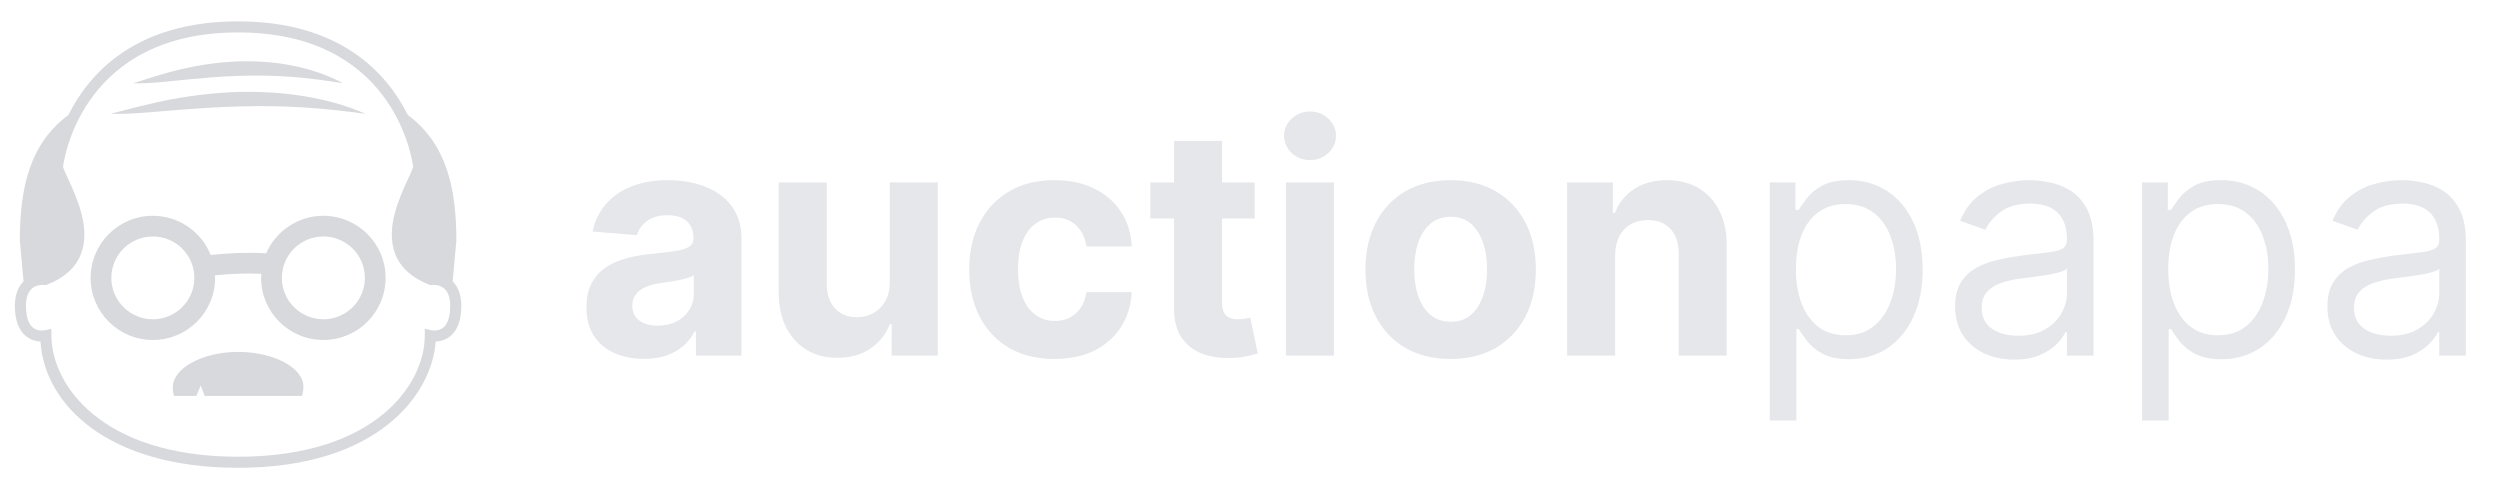 <svg width="202" height="39" viewBox="0 0 202 39" fill="none" xmlns="http://www.w3.org/2000/svg">
<path d="M36.575 22.735L36.874 19.446C36.874 15.08 36.033 11.587 32.953 9.29C31.267 5.918 27.51 1.727 19.235 1.726C10.963 1.726 7.208 5.918 5.524 9.291C2.443 11.587 1.602 15.08 1.602 19.447L1.902 22.735C1.486 23.146 1.202 23.783 1.202 24.719C1.202 27.23 2.671 27.567 3.273 27.6C3.572 32.6 8.598 37.798 19.239 37.798C30.537 37.798 34.9 31.87 35.202 27.6C35.571 27.583 36.065 27.472 36.487 27.073C37.01 26.581 37.274 25.789 37.274 24.719C37.274 23.783 36.99 23.146 36.575 22.735ZM35.871 26.422C35.467 26.802 34.876 26.688 34.874 26.689L34.322 26.557V27.123C34.322 31.054 30.305 36.903 19.239 36.903C8.173 36.903 4.156 31.055 4.156 27.124L4.152 26.568L3.607 26.688C3.532 26.702 3.456 26.709 3.38 26.708C2.321 26.708 2.099 25.627 2.099 24.719C2.099 23.312 2.85 23.017 3.479 23.017C3.542 23.017 3.584 23.022 3.592 23.022L3.706 23.037L3.814 22.995C5.18 22.459 6.093 21.641 6.527 20.564C7.366 18.477 6.199 15.954 5.501 14.446C5.324 14.062 5.14 13.666 5.091 13.479C5.226 12.482 6.867 2.62 19.239 2.62C31.609 2.621 33.252 12.48 33.385 13.479C33.337 13.667 33.154 14.063 32.976 14.446C32.278 15.953 31.109 18.477 31.949 20.564C32.383 21.641 33.295 22.459 34.662 22.995L34.77 23.035L34.882 23.023C34.92 23.019 34.959 23.017 34.997 23.017C35.627 23.017 36.377 23.312 36.377 24.719C36.377 25.522 36.202 26.112 35.871 26.422Z" fill="#D8D9DD"/>
<path d="M19.239 28.433C16.325 28.433 13.963 29.772 13.963 31.281C13.963 31.483 14.007 31.989 14.089 31.989H15.87L16.221 31.147L16.536 31.989H24.367C24.462 31.989 24.515 31.461 24.515 31.242C24.515 29.733 22.153 28.433 19.239 28.433ZM19.279 6.132C20.679 6.079 22.082 6.102 23.48 6.202C24.882 6.304 26.28 6.495 27.714 6.727C26.439 6.033 25.037 5.574 23.603 5.296C22.168 5.008 20.698 4.922 19.238 4.961C17.784 5.02 16.338 5.21 14.918 5.53C13.499 5.834 12.14 6.295 10.764 6.727C12.225 6.772 13.652 6.556 15.063 6.43C16.476 6.298 17.878 6.168 19.279 6.132ZM19.272 8.603C20.979 8.549 22.688 8.572 24.394 8.671C26.104 8.773 27.809 8.963 29.542 9.198C27.94 8.493 26.229 8.038 24.494 7.761C22.758 7.475 20.994 7.391 19.238 7.431C17.486 7.489 15.741 7.678 14.017 7.998C12.296 8.3 10.623 8.763 8.936 9.197C10.692 9.243 12.422 9.028 14.138 8.901C15.855 8.769 17.563 8.639 19.272 8.603ZM26.129 17.437C25.148 17.436 24.188 17.722 23.367 18.26C22.547 18.798 21.901 19.564 21.511 20.464C19.905 20.378 18.395 20.454 17.022 20.602C16.65 19.668 16.006 18.866 15.173 18.302C14.34 17.737 13.357 17.436 12.35 17.436C9.574 17.436 7.321 19.681 7.321 22.453C7.321 25.223 9.574 27.47 12.35 27.47C15.127 27.47 17.381 25.224 17.381 22.453C17.381 22.385 17.373 22.317 17.37 22.248C18.53 22.13 19.788 22.068 21.115 22.12C21.106 22.23 21.097 22.34 21.097 22.453C21.097 25.223 23.35 27.47 26.128 27.47C28.904 27.47 31.157 25.224 31.157 22.453C31.157 19.681 28.905 17.437 26.129 17.437ZM12.35 25.797C10.499 25.797 8.997 24.301 8.997 22.453C8.997 20.605 10.499 19.108 12.35 19.108C14.202 19.108 15.704 20.605 15.704 22.453C15.704 24.301 14.202 25.797 12.35 25.797ZM26.128 25.797C24.276 25.797 22.774 24.301 22.774 22.453C22.774 20.605 24.276 19.108 26.128 19.108C27.98 19.108 29.481 20.605 29.481 22.453C29.481 24.301 27.98 25.797 26.128 25.797Z" fill="#D8D9DD"/>
<path d="M52.03 28.994C51.138 28.994 50.342 28.839 49.644 28.53C48.945 28.214 48.393 27.749 47.986 27.136C47.585 26.517 47.385 25.745 47.385 24.822C47.385 24.045 47.527 23.392 47.813 22.864C48.098 22.336 48.487 21.91 48.979 21.589C49.471 21.267 50.029 21.024 50.655 20.86C51.286 20.696 51.948 20.581 52.641 20.514C53.454 20.429 54.11 20.35 54.608 20.277C55.106 20.198 55.467 20.083 55.692 19.931C55.917 19.779 56.029 19.554 56.029 19.257V19.202C56.029 18.625 55.847 18.179 55.483 17.863C55.124 17.547 54.614 17.39 53.952 17.39C53.254 17.39 52.698 17.544 52.285 17.854C51.872 18.158 51.599 18.54 51.466 19.002L47.877 18.71C48.059 17.86 48.417 17.125 48.952 16.506C49.486 15.88 50.175 15.401 51.019 15.067C51.869 14.727 52.853 14.557 53.971 14.557C54.748 14.557 55.492 14.648 56.202 14.83C56.919 15.012 57.553 15.294 58.106 15.677C58.665 16.06 59.105 16.551 59.427 17.153C59.749 17.748 59.91 18.461 59.91 19.293V28.73H56.23V26.79H56.12C55.895 27.227 55.595 27.613 55.218 27.947C54.842 28.275 54.389 28.533 53.861 28.721C53.333 28.903 52.723 28.994 52.03 28.994ZM53.142 26.316C53.712 26.316 54.217 26.204 54.654 25.979C55.091 25.748 55.434 25.439 55.683 25.05C55.932 24.661 56.056 24.221 56.056 23.729V22.244C55.935 22.323 55.768 22.396 55.556 22.463C55.349 22.524 55.115 22.582 54.854 22.636C54.593 22.685 54.332 22.73 54.071 22.773C53.81 22.809 53.573 22.843 53.36 22.873C52.905 22.94 52.507 23.046 52.167 23.192C51.827 23.338 51.563 23.535 51.374 23.784C51.186 24.027 51.092 24.331 51.092 24.695C51.092 25.223 51.283 25.627 51.666 25.906C52.055 26.18 52.547 26.316 53.142 26.316ZM71.892 22.773V14.739H75.773V28.73H72.047V26.189H71.901C71.586 27.009 71.06 27.667 70.326 28.165C69.597 28.663 68.707 28.912 67.657 28.912C66.722 28.912 65.899 28.7 65.188 28.275C64.478 27.85 63.922 27.245 63.521 26.462C63.127 25.679 62.926 24.74 62.92 23.647V14.739H66.8V22.955C66.806 23.781 67.028 24.434 67.465 24.913C67.903 25.393 68.489 25.633 69.223 25.633C69.691 25.633 70.128 25.527 70.535 25.314C70.942 25.096 71.27 24.774 71.519 24.349C71.774 23.924 71.898 23.398 71.892 22.773ZM85.198 29.003C83.765 29.003 82.532 28.7 81.5 28.093C80.474 27.479 79.684 26.629 79.132 25.542C78.585 24.455 78.312 23.204 78.312 21.789C78.312 20.356 78.588 19.099 79.141 18.018C79.7 16.931 80.492 16.084 81.518 15.477C82.544 14.863 83.765 14.557 85.18 14.557C86.401 14.557 87.469 14.778 88.386 15.222C89.303 15.665 90.029 16.287 90.563 17.089C91.098 17.89 91.392 18.832 91.447 19.913H87.785C87.682 19.214 87.409 18.653 86.965 18.227C86.528 17.796 85.954 17.581 85.244 17.581C84.643 17.581 84.117 17.745 83.668 18.073C83.225 18.395 82.879 18.865 82.629 19.485C82.381 20.104 82.256 20.854 82.256 21.734C82.256 22.627 82.377 23.386 82.62 24.012C82.869 24.637 83.219 25.114 83.668 25.442C84.117 25.77 84.643 25.934 85.244 25.934C85.687 25.934 86.085 25.843 86.437 25.66C86.795 25.478 87.09 25.214 87.321 24.868C87.558 24.516 87.712 24.094 87.785 23.602H91.447C91.386 24.671 91.095 25.612 90.573 26.425C90.056 27.233 89.343 27.865 88.432 28.32C87.521 28.776 86.443 29.003 85.198 29.003ZM101.373 14.739V17.654H92.948V14.739H101.373ZM94.861 11.387H98.741V24.431C98.741 24.789 98.796 25.068 98.905 25.269C99.014 25.463 99.166 25.6 99.36 25.679C99.561 25.758 99.791 25.797 100.053 25.797C100.235 25.797 100.417 25.782 100.599 25.752C100.781 25.715 100.921 25.688 101.018 25.669L101.629 28.557C101.434 28.618 101.161 28.688 100.809 28.767C100.457 28.852 100.028 28.903 99.524 28.921C98.589 28.958 97.769 28.833 97.065 28.548C96.367 28.262 95.823 27.819 95.434 27.218C95.046 26.617 94.855 25.858 94.861 24.941V11.387ZM103.901 28.73V14.739H107.782V28.73H103.901ZM105.851 12.935C105.274 12.935 104.779 12.744 104.366 12.361C103.959 11.973 103.755 11.508 103.755 10.968C103.755 10.433 103.959 9.975 104.366 9.592C104.779 9.204 105.274 9.009 105.851 9.009C106.427 9.009 106.919 9.204 107.326 9.592C107.739 9.975 107.946 10.433 107.946 10.968C107.946 11.508 107.739 11.973 107.326 12.361C106.919 12.744 106.427 12.935 105.851 12.935ZM117.212 29.003C115.797 29.003 114.573 28.703 113.541 28.102C112.514 27.494 111.722 26.65 111.163 25.569C110.605 24.482 110.325 23.222 110.325 21.789C110.325 20.344 110.605 19.081 111.163 18C111.722 16.913 112.514 16.069 113.541 15.467C114.573 14.86 115.797 14.557 117.212 14.557C118.627 14.557 119.847 14.86 120.873 15.467C121.906 16.069 122.701 16.913 123.26 18C123.819 19.081 124.098 20.344 124.098 21.789C124.098 23.222 123.819 24.482 123.26 25.569C122.701 26.65 121.906 27.494 120.873 28.102C119.847 28.703 118.627 29.003 117.212 29.003ZM117.23 25.997C117.874 25.997 118.411 25.815 118.842 25.451C119.273 25.081 119.598 24.576 119.817 23.939C120.041 23.301 120.154 22.576 120.154 21.762C120.154 20.948 120.041 20.222 119.817 19.585C119.598 18.947 119.273 18.443 118.842 18.073C118.411 17.702 117.874 17.517 117.23 17.517C116.58 17.517 116.034 17.702 115.59 18.073C115.153 18.443 114.822 18.947 114.597 19.585C114.379 20.222 114.269 20.948 114.269 21.762C114.269 22.576 114.379 23.301 114.597 23.939C114.822 24.576 115.153 25.081 115.59 25.451C116.034 25.815 116.58 25.997 117.23 25.997ZM130.502 20.641V28.73H126.621V14.739H130.319V17.207H130.483C130.793 16.394 131.312 15.75 132.041 15.276C132.77 14.796 133.653 14.557 134.692 14.557C135.663 14.557 136.51 14.769 137.233 15.194C137.956 15.619 138.517 16.227 138.918 17.016C139.319 17.799 139.519 18.735 139.519 19.822V28.73H135.639V20.514C135.645 19.658 135.427 18.99 134.983 18.51C134.54 18.024 133.93 17.781 133.152 17.781C132.63 17.781 132.169 17.893 131.768 18.118C131.373 18.343 131.063 18.671 130.839 19.102C130.62 19.527 130.508 20.04 130.502 20.641ZM142.997 33.977V14.739H145.074V16.961H145.329C145.487 16.718 145.705 16.409 145.985 16.032C146.27 15.65 146.677 15.31 147.205 15.012C147.74 14.708 148.462 14.557 149.373 14.557C150.551 14.557 151.59 14.851 152.488 15.44C153.387 16.029 154.088 16.864 154.592 17.945C155.097 19.026 155.349 20.301 155.349 21.771C155.349 23.253 155.097 24.537 154.592 25.624C154.088 26.705 153.39 27.543 152.497 28.138C151.605 28.727 150.575 29.022 149.409 29.022C148.511 29.022 147.791 28.873 147.251 28.575C146.71 28.272 146.294 27.928 146.003 27.546C145.711 27.157 145.487 26.835 145.329 26.58H145.147V33.977H142.997ZM145.11 21.734C145.11 22.791 145.265 23.723 145.575 24.531C145.884 25.332 146.337 25.961 146.932 26.416C147.527 26.866 148.256 27.09 149.118 27.09C150.017 27.09 150.767 26.854 151.368 26.38C151.975 25.9 152.431 25.257 152.734 24.449C153.044 23.635 153.199 22.73 153.199 21.734C153.199 20.751 153.047 19.864 152.743 19.075C152.446 18.279 151.993 17.651 151.386 17.189C150.785 16.721 150.029 16.488 149.118 16.488C148.244 16.488 147.509 16.709 146.914 17.153C146.319 17.59 145.869 18.203 145.566 18.993C145.262 19.776 145.11 20.69 145.11 21.734ZM162.745 29.058C161.858 29.058 161.054 28.891 160.331 28.557C159.608 28.217 159.035 27.728 158.61 27.09C158.184 26.447 157.972 25.669 157.972 24.759C157.972 23.957 158.13 23.307 158.446 22.809C158.761 22.305 159.183 21.91 159.712 21.625C160.24 21.34 160.823 21.127 161.461 20.988C162.104 20.842 162.751 20.726 163.401 20.641C164.251 20.532 164.94 20.45 165.469 20.395C166.003 20.335 166.392 20.235 166.635 20.095C166.883 19.955 167.008 19.712 167.008 19.366V19.293C167.008 18.395 166.762 17.696 166.27 17.198C165.784 16.7 165.047 16.451 164.057 16.451C163.03 16.451 162.226 16.676 161.643 17.125C161.06 17.575 160.65 18.054 160.413 18.564L158.373 17.836C158.737 16.986 159.223 16.324 159.83 15.85C160.443 15.37 161.111 15.036 161.834 14.848C162.563 14.654 163.279 14.557 163.984 14.557C164.433 14.557 164.949 14.611 165.532 14.72C166.121 14.824 166.689 15.039 167.236 15.367C167.788 15.695 168.247 16.19 168.611 16.852C168.976 17.514 169.158 18.401 169.158 19.512V28.73H167.008V26.835H166.899C166.753 27.139 166.51 27.464 166.17 27.81C165.83 28.156 165.377 28.451 164.813 28.694C164.248 28.937 163.559 29.058 162.745 29.058ZM163.073 27.127C163.923 27.127 164.64 26.96 165.223 26.626C165.812 26.292 166.255 25.861 166.553 25.332C166.856 24.804 167.008 24.248 167.008 23.666V21.698C166.917 21.807 166.716 21.907 166.407 21.999C166.103 22.084 165.751 22.16 165.35 22.226C164.955 22.287 164.57 22.342 164.193 22.39C163.823 22.433 163.522 22.469 163.292 22.5C162.733 22.573 162.211 22.691 161.725 22.855C161.245 23.013 160.856 23.253 160.559 23.574C160.267 23.89 160.122 24.321 160.122 24.868C160.122 25.615 160.398 26.18 160.951 26.562C161.509 26.939 162.217 27.127 163.073 27.127ZM173.081 33.977V14.739H175.158V16.961H175.413C175.571 16.718 175.79 16.409 176.069 16.032C176.355 15.65 176.761 15.31 177.29 15.012C177.824 14.708 178.547 14.557 179.458 14.557C180.636 14.557 181.674 14.851 182.573 15.44C183.472 16.029 184.173 16.864 184.677 17.945C185.181 19.026 185.433 20.301 185.433 21.771C185.433 23.253 185.181 24.537 184.677 25.624C184.173 26.705 183.475 27.543 182.582 28.138C181.689 28.727 180.66 29.022 179.494 29.022C178.595 29.022 177.876 28.873 177.335 28.575C176.795 28.272 176.379 27.928 176.087 27.546C175.796 27.157 175.571 26.835 175.413 26.58H175.231V33.977H173.081ZM175.195 21.734C175.195 22.791 175.349 23.723 175.659 24.531C175.969 25.332 176.421 25.961 177.016 26.416C177.612 26.866 178.34 27.09 179.203 27.09C180.101 27.09 180.851 26.854 181.452 26.38C182.06 25.9 182.515 25.257 182.819 24.449C183.129 23.635 183.283 22.73 183.283 21.734C183.283 20.751 183.132 19.864 182.828 19.075C182.53 18.279 182.078 17.651 181.471 17.189C180.87 16.721 180.113 16.488 179.203 16.488C178.328 16.488 177.593 16.709 176.998 17.153C176.403 17.59 175.954 18.203 175.65 18.993C175.346 19.776 175.195 20.69 175.195 21.734ZM192.83 29.058C191.943 29.058 191.138 28.891 190.416 28.557C189.693 28.217 189.119 27.728 188.694 27.09C188.269 26.447 188.056 25.669 188.056 24.759C188.056 23.957 188.214 23.307 188.53 22.809C188.846 22.305 189.268 21.91 189.796 21.625C190.325 21.34 190.908 21.127 191.545 20.988C192.189 20.842 192.836 20.726 193.485 20.641C194.336 20.532 195.025 20.45 195.553 20.395C196.088 20.335 196.476 20.235 196.719 20.095C196.968 19.955 197.093 19.712 197.093 19.366V19.293C197.093 18.395 196.847 17.696 196.355 17.198C195.869 16.7 195.131 16.451 194.141 16.451C193.115 16.451 192.31 16.676 191.727 17.125C191.144 17.575 190.735 18.054 190.498 18.564L188.457 17.836C188.822 16.986 189.307 16.324 189.915 15.85C190.528 15.37 191.196 15.036 191.919 14.848C192.647 14.654 193.364 14.557 194.068 14.557C194.518 14.557 195.034 14.611 195.617 14.72C196.206 14.824 196.774 15.039 197.32 15.367C197.873 15.695 198.331 16.19 198.696 16.852C199.06 17.514 199.242 18.401 199.242 19.512V28.73H197.093V26.835H196.983C196.838 27.139 196.595 27.464 196.255 27.81C195.914 28.156 195.462 28.451 194.897 28.694C194.333 28.937 193.643 29.058 192.83 29.058ZM193.157 27.127C194.008 27.127 194.724 26.96 195.307 26.626C195.896 26.292 196.34 25.861 196.637 25.332C196.941 24.804 197.093 24.248 197.093 23.666V21.698C197.001 21.807 196.801 21.907 196.491 21.999C196.188 22.084 195.836 22.16 195.435 22.226C195.04 22.287 194.654 22.342 194.278 22.39C193.907 22.433 193.607 22.469 193.376 22.5C192.817 22.573 192.295 22.691 191.809 22.855C191.33 23.013 190.941 23.253 190.643 23.574C190.352 23.89 190.206 24.321 190.206 24.868C190.206 25.615 190.483 26.18 191.035 26.562C191.594 26.939 192.301 27.127 193.157 27.127Z" fill="#E5E7EB"/>
</svg>
